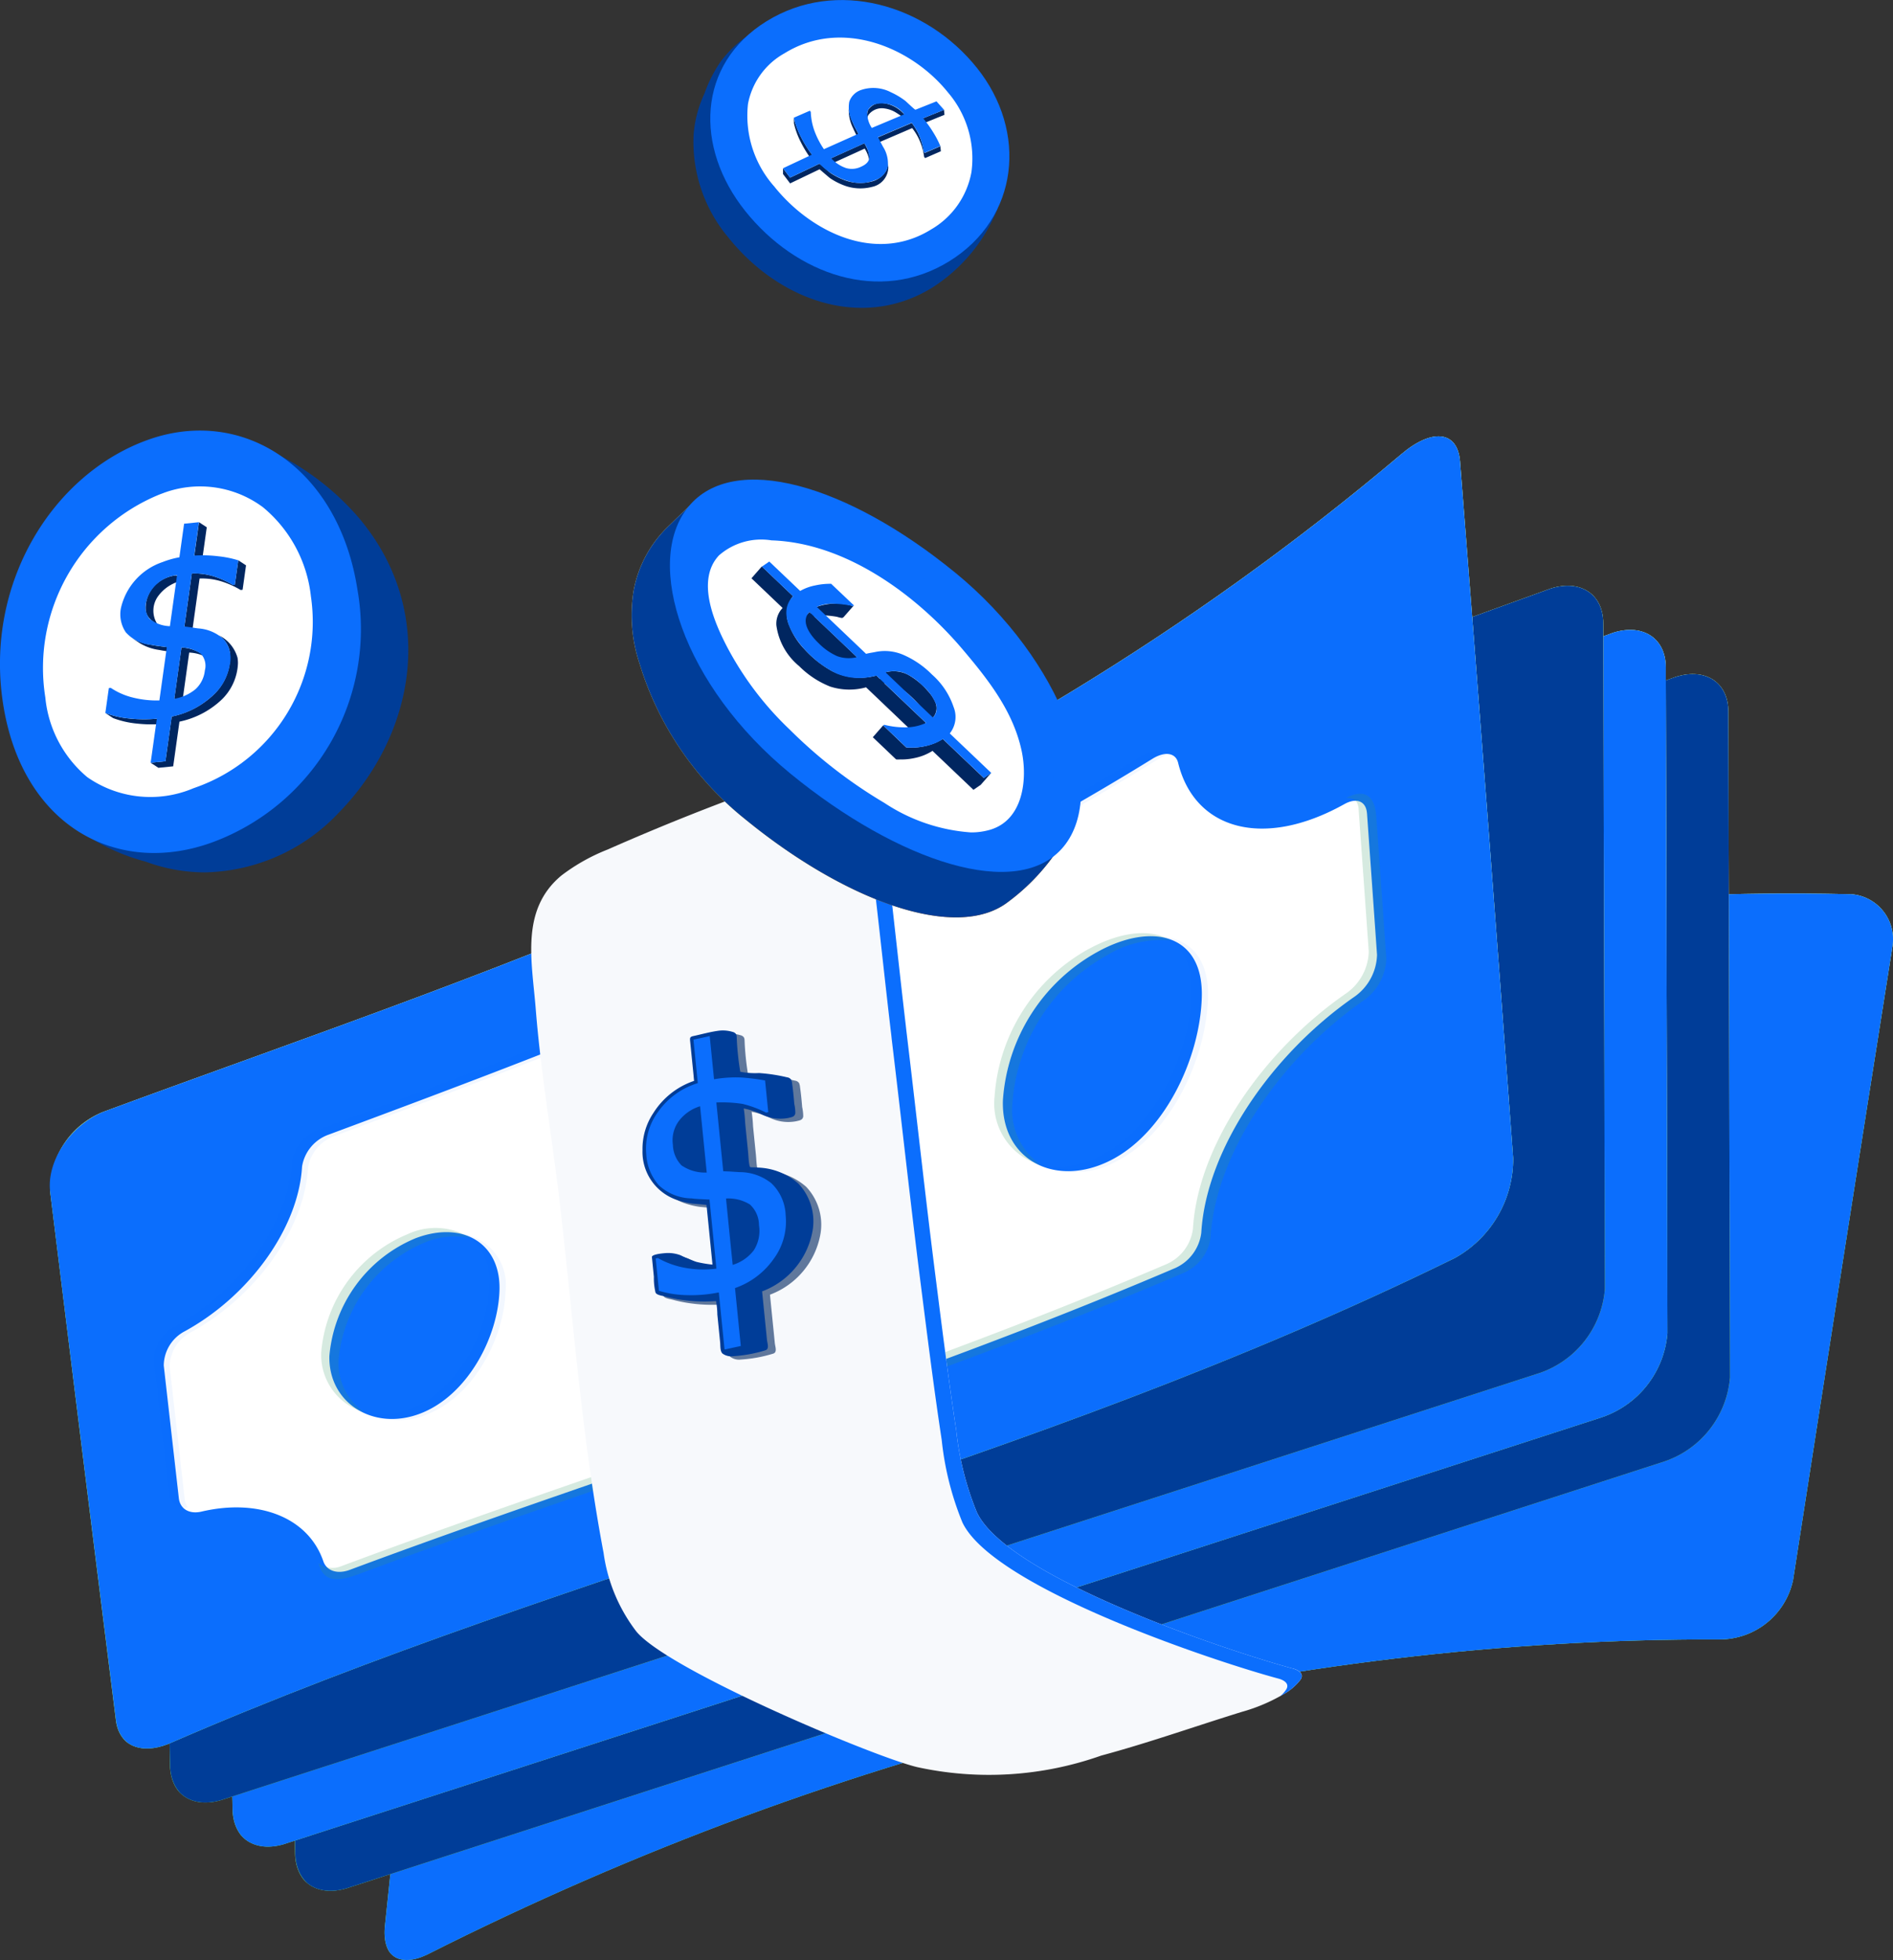 <svg xmlns="http://www.w3.org/2000/svg" xmlns:xlink="http://www.w3.org/1999/xlink"
                                        width="116.328" height="120.377" viewBox="0 0 116.328 120.377">
                                        <rect x="0" y="0" width="116.328" height="120.377" fill="#333333" stroke="none"/>
                                        <defs>
                                            <clipPath id="clip-pathh">
                                                <path id="Path_2857" data-name="Path 2857"
                                                    d="M411.756,811.948c-26.5-.059-53.761,6.414-79.418,19.361-1.691.808-2.8.087-2.6-1.728q2.061-19.575,4.176-39.062a8.372,8.372,0,0,1,4.162-5.73c26.491-12.961,54.467-19.189,81.445-18.613a2.775,2.775,0,0,1,2.869,3.223q-3.072,19.385-6.11,38.928a4.607,4.607,0,0,1-4.523,3.621Z"
                                                    transform="translate(-329.714 -766.14)" fill="none" />
                                            </clipPath>
                                            <linearGradient id="linear-gradient" x1="-0.135" y1="0.052" x2="-0.168"
                                                y2="0.81" gradientUnits="objectBoundingBox">
                                                <stop offset="0" stop-color="#bbe4a7" />
                                                <stop offset="0.04" stop-color="#addea0" />
                                                <stop offset="0.15" stop-color="#86ce8c" />
                                                <stop offset="0.21" stop-color="#78c885" />
                                                <stop offset="0.53" stop-color="#78c885" />
                                                <stop offset="0.82" stop-color="#78c885" />
                                                <stop offset="1" stop-color="#3d9c6c" />
                                            </linearGradient>
                                            <linearGradient id="linear-gradient-2" x1="-0.151" y1="-0.015" x2="-0.155"
                                                y2="0.712" gradientUnits="objectBoundingBox">
                                                <stop offset="0" stop-color="#bbe4a7" />
                                                <stop offset="0.03" stop-color="#9fd899" />
                                                <stop offset="0.07" stop-color="#89cf8e" />
                                                <stop offset="0.11" stop-color="#7cc987" />
                                                <stop offset="0.14" stop-color="#78c885" />
                                                <stop offset="0.51" stop-color="#78c885" />
                                            </linearGradient>
                                            <clipPath id="clip-path-2">
                                                <path id="Path_2861" data-name="Path 2861"
                                                    d="M327.463,626.361,246.47,652.582c-1.786.531-3.139-.369-3.167-2.106l-.749-37.538a5.965,5.965,0,0,1,3.783-5.106l81.647-29.594c1.9-.689,3.394.214,3.406,2.057l.1,40.911a5.961,5.961,0,0,1-4.023,5.154Z"
                                                    transform="translate(-242.554 -578.008)" fill="none" />
                                            </clipPath>
                                            <linearGradient id="linear-gradient-3" x1="0.333" y1="0.415" x2="0.302"
                                                y2="1.026" xlink:href="#linear-gradient" />
                                            <linearGradient id="linear-gradient-4" x1="0.319" y1="0.384" x2="0.315"
                                                y2="0.996" xlink:href="#linear-gradient-2" />
                                            <clipPath id="clip-path-3">
                                                <path id="Path_2865" data-name="Path 2865"
                                                    d="M273.794,588.48,192.8,614.7c-1.786.531-3.14-.369-3.167-2.106l-.749-37.538a5.965,5.965,0,0,1,3.783-5.106l81.647-29.594c1.9-.689,3.394.214,3.406,2.057l.1,40.911a5.961,5.961,0,0,1-4.023,5.154Z"
                                                    transform="translate(-188.884 -540.127)" fill="none" />
                                            </clipPath>
                                            <linearGradient id="linear-gradient-5" x1="0.331" y1="0.396" x2="0.3"
                                                y2="1.006" xlink:href="#linear-gradient" />
                                            <linearGradient id="linear-gradient-6" x1="0.317" y1="0.365" x2="0.313"
                                                y2="0.977" xlink:href="#linear-gradient-2" />
                                            <clipPath id="clip-path-4">
                                                <path id="Path_2869" data-name="Path 2869"
                                                    d="M220.133,550.6,139.14,576.822c-1.786.531-3.14-.369-3.167-2.106l-.749-37.538a5.965,5.965,0,0,1,3.783-5.106l81.647-29.594c1.9-.689,3.394.213,3.406,2.057l.1,40.911a5.961,5.961,0,0,1-4.023,5.154Z"
                                                    transform="translate(-135.224 -502.247)" fill="none" />
                                            </clipPath>
                                            <linearGradient id="linear-gradient-7" x1="0.33" y1="0.377" x2="0.298"
                                                y2="0.987" xlink:href="#linear-gradient" />
                                            <linearGradient id="linear-gradient-8" x1="0.315" y1="0.346" x2="0.311"
                                                y2="0.957" xlink:href="#linear-gradient-2" />
                                            <clipPath id="clip-path-5">
                                                <path id="Path_2873" data-name="Path 2873"
                                                    d="M128.615,424.581c-26.341,12.923-53.7,18.792-79.008,29.821-1.679.685-3.056.1-3.237-1.4q-2.031-16.2-4.071-32.773a4.819,4.819,0,0,1,3.184-4.6c25.417-9.371,53.092-17.809,79.882-40.433,1.871-1.592,3.45-1.452,3.606.435q1.649,20.875,3.266,42.811a6.957,6.957,0,0,1-3.622,6.141Z"
                                                    transform="translate(-42.278 -374.097)" fill="none" />
                                            </clipPath>
                                            <linearGradient id="linear-gradient-9" x1="0.597" y1="0.533" x2="0.565"
                                                y2="1.12" xlink:href="#linear-gradient" />
                                            <linearGradient id="linear-gradient-10" x1="0.582" y1="0.504" x2="0.578"
                                                y2="1.09" xlink:href="#linear-gradient-2" />
                                            <linearGradient id="linear-gradient-11" x1="-0.005" y1="0.07" x2="0.915"
                                                y2="0.865" gradientUnits="objectBoundingBox">
                                                <stop offset="0" stop-color="#fffda6" />
                                                <stop offset="0.35" stop-color="#f8d54e" />
                                                <stop offset="0.45" stop-color="#f5cf4a" />
                                                <stop offset="0.56" stop-color="#eec13f" />
                                                <stop offset="0.68" stop-color="#e3a82e" />
                                                <stop offset="0.81" stop-color="#d38616" />
                                                <stop offset="0.91" stop-color="#c46700" />
                                                <stop offset="0.95" stop-color="#c56902" />
                                                <stop offset="0.97" stop-color="#cb700a" />
                                                <stop offset="0.99" stop-color="#d57c18" />
                                                <stop offset="1" stop-color="#dd8523" />
                                            </linearGradient>
                                        </defs>
                                        <g id="_Layer_" transform="translate(0.002 0.005)">
                                            <g id="Group_4" data-name="Group 4" transform="translate(23.615 54.873)"
                                                clip-path="url(#clip-pathh)">
                                                <path id="Path_2854" data-name="Path 2854"
                                                    d="M410.907,816.375a171.433,171.433,0,0,0-78.336,15.079c-1.723.723-2.814-.075-2.612-1.943q2.037-19.4,4.127-38.711a9.007,9.007,0,0,1,4.5-6.169c26.438-12.878,54.344-19.056,81.253-18.464a3,3,0,0,1,3.1,3.491q-3.49,21.312-6.939,42.826a5,5,0,0,1-5.089,3.891Z"
                                                    transform="translate(-329.919 -766.128)"
                                                    fill="url(#linear-gradient)" />
                                                <g id="Group_2" data-name="Group 2" transform="translate(0.014 0)">
                                                    <path id="Path_2855" data-name="Path 2855"
                                                        d="M410.82,816.384a171.431,171.431,0,0,0-78.281,15.079c-1.722.723-2.812-.076-2.61-1.945q2.038-19.4,4.128-38.712a9.006,9.006,0,0,1,4.494-6.169c26.419-12.87,54.305-19.049,81.2-18.466a3,3,0,0,1,3.1,3.49q-3.491,21.313-6.94,42.829a5,5,0,0,1-5.086,3.893Z"
                                                        transform="translate(-329.905 -766.134)"
                                                        fill="url(#linear-gradient-2)" />
                                                </g>
                                                <g id="Group_3" data-name="Group 3" transform="translate(0.019 -0.001)">
                                                    <path id="Path_2856" data-name="Path 2856"
                                                        d="M411.063,816.365a171.427,171.427,0,0,0-78.447,15.079c-1.726.725-2.819-.072-2.617-1.941q2.035-19.4,4.123-38.709a9.012,9.012,0,0,1,4.5-6.172c26.474-12.895,54.42-19.071,81.364-18.459a3,3,0,0,1,3.105,3.494q-3.488,21.308-6.936,42.82a4.994,4.994,0,0,1-5.094,3.887Z"
                                                        transform="translate(-329.976 -766.121)" fill="#0b6efd" />
                                                </g>
                                            </g>
                                            <g id="Group_7" data-name="Group 7" transform="translate(17.372 41.397)"
                                                clip-path="url(#clip-path-2)">
                                                <path id="Path_2858" data-name="Path 2858"
                                                    d="M327.16,630.337l-80.573,21.638c-1.834.443-3.18-.529-3.208-2.318l-.756-37.2a6.43,6.43,0,0,1,4.088-5.5l81.448-29.521c2.062-.747,3.68.231,3.682,2.227l-.119,45.086A6.415,6.415,0,0,1,327.16,630.337Z"
                                                    transform="translate(-242.618 -577.243)"
                                                    fill="url(#linear-gradient-3)" />
                                                <g id="Group_5" data-name="Group 5" transform="translate(0.005 -0.037)">
                                                    <path id="Path_2859" data-name="Path 2859"
                                                        d="M327.1,630.64l-80.517,21.617c-1.832.443-3.177-.529-3.205-2.319l-.754-37.2a6.43,6.43,0,0,1,4.085-5.5l81.392-29.5c2.061-.747,3.677.232,3.68,2.228l-.12,45.086a6.41,6.41,0,0,1-4.559,5.589Z"
                                                        transform="translate(-242.624 -577.487)"
                                                        fill="url(#linear-gradient-4)" />
                                                </g>
                                                <g id="Group_6" data-name="Group 6" transform="translate(0.005 -0.103)">
                                                    <path id="Path_2860" data-name="Path 2860"
                                                        d="M327.28,629.727,246.6,651.4c-1.836.445-3.184-.527-3.213-2.316l-.759-37.2a6.436,6.436,0,0,1,4.094-5.5l81.559-29.562c2.065-.749,3.685.229,3.687,2.225l-.115,45.084a6.42,6.42,0,0,1-4.568,5.592Z"
                                                        transform="translate(-242.623 -576.574)" fill="#003d98" />
                                                </g>
                                            </g>
                                            <g id="Group_10" data-name="Group 10" transform="translate(13.528 38.684)"
                                                clip-path="url(#clip-path-3)">
                                                <path id="Path_2862" data-name="Path 2862"
                                                    d="M273.491,592.457l-80.574,21.638c-1.834.443-3.18-.529-3.208-2.318l-.756-37.2a6.43,6.43,0,0,1,4.088-5.5l81.448-29.521c2.062-.747,3.68.231,3.682,2.227l-.119,45.086a6.415,6.415,0,0,1-4.562,5.59Z"
                                                    transform="translate(-188.949 -539.363)"
                                                    fill="url(#linear-gradient-5)" />
                                                <g id="Group_8" data-name="Group 8" transform="translate(0.006 -0.037)">
                                                    <path id="Path_2863" data-name="Path 2863"
                                                        d="M273.44,592.76l-80.517,21.618c-1.832.443-3.177-.529-3.205-2.319l-.754-37.2a6.43,6.43,0,0,1,4.085-5.5l81.392-29.5c2.061-.747,3.677.232,3.68,2.228L278,587.171a6.41,6.41,0,0,1-4.559,5.589Z"
                                                        transform="translate(-188.964 -539.607)"
                                                        fill="url(#linear-gradient-6)" />
                                                </g>
                                                <g id="Group_9" data-name="Group 9" transform="translate(0.006 -0.102)">
                                                    <path id="Path_2864" data-name="Path 2864"
                                                        d="M273.62,591.856l-80.685,21.679c-1.836.445-3.184-.527-3.213-2.316l-.759-37.2a6.436,6.436,0,0,1,4.094-5.5l81.559-29.562c2.065-.749,3.685.229,3.688,2.225l-.115,45.084a6.42,6.42,0,0,1-4.568,5.592Z"
                                                        transform="translate(-188.964 -538.703)" fill="#0b6efd" />
                                                </g>
                                            </g>
                                            <g id="Group_13" data-name="Group 13" transform="translate(9.684 35.971)"
                                                clip-path="url(#clip-path-4)">
                                                <path id="Path_2866" data-name="Path 2866"
                                                    d="M219.83,554.577l-80.573,21.638c-1.834.443-3.18-.529-3.208-2.318l-.756-37.2a6.43,6.43,0,0,1,4.088-5.5l81.448-29.521c2.062-.747,3.68.231,3.682,2.227l-.119,45.086A6.415,6.415,0,0,1,219.83,554.577Z"
                                                    transform="translate(-135.289 -501.483)"
                                                    fill="url(#linear-gradient-7)" />
                                                <g id="Group_11" data-name="Group 11"
                                                    transform="translate(0.005 -0.037)">
                                                    <path id="Path_2867" data-name="Path 2867"
                                                        d="M219.77,554.88,139.253,576.5c-1.832.443-3.177-.529-3.205-2.319l-.754-37.2a6.43,6.43,0,0,1,4.085-5.5l81.392-29.5c2.061-.747,3.677.232,3.68,2.228l-.12,45.086a6.41,6.41,0,0,1-4.559,5.589Z"
                                                        transform="translate(-135.294 -501.727)"
                                                        fill="url(#linear-gradient-8)" />
                                                </g>
                                                <g id="Group_12" data-name="Group 12"
                                                    transform="translate(0.005 -0.102)">
                                                    <path id="Path_2868" data-name="Path 2868"
                                                        d="M219.951,553.976l-80.685,21.679c-1.836.445-3.184-.527-3.213-2.316l-.759-37.2a6.436,6.436,0,0,1,4.094-5.5l81.559-29.562c2.065-.749,3.685.229,3.687,2.225l-.115,45.085a6.42,6.42,0,0,1-4.568,5.592Z"
                                                        transform="translate(-135.294 -500.824)" fill="#003d98" />
                                                </g>
                                            </g>
                                            <g id="Group_16" data-name="Group 16" transform="translate(3.026 26.791)"
                                                clip-path="url(#clip-path-5)">
                                                <path id="Path_2870" data-name="Path 2870"
                                                    d="M128.976,427.167c-26.3,10.377-53.635,15.229-78.943,24.92-1.732.617-3.109-.032-3.3-1.58q-2.019-16.052-4.048-32.475a5.2,5.2,0,0,1,3.443-4.954c25.372-9.344,52.979-17.811,79.7-40.42,2.03-1.731,3.738-1.584,3.9.471q1.7,23.124,3.367,47.474A7.161,7.161,0,0,1,128.976,427.167Z"
                                                    transform="translate(-42.639 -371.653)"
                                                    fill="url(#linear-gradient-9)" />
                                                <g id="Group_14" data-name="Group 14"
                                                    transform="translate(0.027 -0.135)">
                                                    <path id="Path_2871" data-name="Path 2871"
                                                        d="M128.908,427.885c-26.279,10.358-53.6,15.21-78.889,24.893-1.731.616-3.107-.034-3.294-1.581q-2.018-16.053-4.046-32.476a5.191,5.191,0,0,1,3.441-4.952c25.355-9.338,52.941-17.8,79.647-40.372,2.029-1.728,3.736-1.579,3.895.474q1.7,23.117,3.367,47.457a7.154,7.154,0,0,1-4.12,6.559Z"
                                                        transform="translate(-42.657 -372.206)"
                                                        fill="url(#linear-gradient-10)" />
                                                </g>
                                                <g id="Group_15" data-name="Group 15"
                                                    transform="translate(0.029 -0.293)">
                                                    <path id="Path_2872" data-name="Path 2872"
                                                        d="M129.1,425.755C102.773,436.17,75.394,441.024,50.05,450.73c-1.735.617-3.114-.03-3.3-1.578Q44.728,433.1,42.7,416.679c-.226-1.915,1.346-4.195,3.448-4.955,25.407-9.358,53.056-17.834,79.813-40.516,2.033-1.737,3.743-1.593,3.9.463q1.7,23.14,3.369,47.511a7.178,7.178,0,0,1-4.128,6.575Z"
                                                        transform="translate(-42.677 -370.007)" fill="#0b6efd" />
                                                </g>
                                            </g>
                                            <g id="Group_17" data-name="Group 17" transform="translate(9.44 46.102)">
                                                <path id="Path_2874" data-name="Path 2874"
                                                    d="M214.367,650.089c-.054-.754-.646-.99-1.4-.563-4.978,2.774-9.2,1.562-10.205-2.542-.151-.622-.816-.719-1.57-.253-17.026,10.507-34.169,16.97-50.637,23.09a2.5,2.5,0,0,0-1.63,1.963c-.214,3.765-3.223,7.929-7.2,10.108A2.4,2.4,0,0,0,140.427,684q.462,4.067.923,8.116c.062.686.639,1.032,1.4.854,3.488-.815,6.556.338,7.484,3.055.2.577.834.8,1.585.539,16.529-6.157,33.717-11.27,50.759-18.549a2.74,2.74,0,0,0,1.608-2.18c.3-5.093,4.3-10.936,9.389-14.469a3.255,3.255,0,0,0,1.41-2.589q-.307-4.362-.616-8.687Zm-53.309,29.27c-.075,2.882-1.951,6.452-4.836,7.578s-5.684-.622-5.617-3.523a8.625,8.625,0,0,1,5.286-7.227c2.891-1.108,5.244.292,5.167,3.174ZM184.85,670.1c-.171,5.629-3.464,11.083-8.322,12.969s-9.441-.3-9.293-5.68a14.626,14.626,0,0,1,8.724-12.568C180.838,662.708,185.024,664.459,184.85,670.1Zm19.366-8.705c-.121,3.849-2.369,8.457-5.739,10.07s-6.595-.165-6.483-3.748a11.268,11.268,0,0,1,5.828-9.13C201.2,656.734,204.337,657.535,204.216,661.391Z"
                                                    transform="translate(-139.806 -646.241)" fill="#fff" />
                                                <path id="Path_2875" data-name="Path 2875"
                                                    d="M150.9,673.388a3.292,3.292,0,0,1,1.537,3.127c-.076,2.882-1.95,6.452-4.83,7.577a4.637,4.637,0,0,1-2.682.248,4.4,4.4,0,0,0,3.684.114c2.887-1.125,4.76-4.694,4.837-7.577a3.159,3.159,0,0,0-2.546-3.488ZM173.33,661.57c1.837.792,2.987,2.712,2.894,5.7-.172,5.615-3.46,11.06-8.32,12.948a8.317,8.317,0,0,1-5.1.453,7.8,7.8,0,0,0,6.124-.091c4.858-1.886,8.151-7.35,8.32-12.984.107-3.531-1.5-5.561-3.917-6.029Zm19.233-17.592c-17.031,10.455-34.167,16.884-50.62,22.982a2.5,2.5,0,0,0-1.628,1.966c-.213,3.767-3.218,7.932-7.2,10.11a2.406,2.406,0,0,0-1.29,2.108q.463,4.073.926,8.128a.963.963,0,0,0,1.17.888,1.042,1.042,0,0,1-.192-.534q-.461-4.046-.922-8.11a2.406,2.406,0,0,1,1.289-2.1c3.985-2.178,7-6.341,7.21-10.1a2.5,2.5,0,0,1,1.632-1.963c16.478-6.131,33.623-12.619,50.646-23.166a2.376,2.376,0,0,1,.427-.211c-.258-.372-.824-.377-1.452.007Zm1.3,11.145c1.1.486,1.789,1.64,1.729,3.47-.12,3.834-2.367,8.425-5.738,10.036a5.343,5.343,0,0,1-3.306.525,4.921,4.921,0,0,0,4.327-.191c3.369-1.617,5.619-6.24,5.74-10.1.072-2.358-1.075-3.593-2.753-3.744Z"
                                                    transform="translate(-131.823 -643.69)" fill="rgba(11,110,253,0.1)"
                                                    opacity="0.53" />
                                                <path id="Path_2876" data-name="Path 2876"
                                                    d="M278.674,707.636a8.623,8.623,0,0,0-5.283,7.23,3.658,3.658,0,0,0,2.657,3.7,3.658,3.658,0,0,1-1.594-3.2,8.631,8.631,0,0,1,5.293-7.226,4.74,4.74,0,0,1,2.842-.268A4.059,4.059,0,0,0,278.674,707.636Zm20.056-11.344a14.6,14.6,0,0,0-8.721,12.556c-.087,3.167,1.464,5.217,3.744,5.994a5.853,5.853,0,0,1-2.657-5.5,14.65,14.65,0,0,1,8.729-12.585,8.2,8.2,0,0,1,5.364-.658c-1.642-.947-3.96-.874-6.46.2Zm21.863-6.207a11.231,11.231,0,0,0-5.826,9.107,3.912,3.912,0,0,0,2.866,4.187,4.081,4.081,0,0,1-1.774-3.733,11.3,11.3,0,0,1,5.826-9.154,6.314,6.314,0,0,1,3.9-.905c-1.2-.751-3.06-.547-4.989.5Zm17.632-8.118c-.049-.671-.3-1.937-1.859-1.132.458-.01.761.134.779.779q.309,4.31.617,8.656a3.242,3.242,0,0,1-1.412,2.582c-5.1,3.528-9.09,9.356-9.391,14.431a2.741,2.741,0,0,1-1.611,2.176c-17.046,7.276-34.229,12.395-50.746,18.563a1.413,1.413,0,0,1-1.382-.186c.269.927.811,1.289,2.444.676,16.543-6.144,33.735-11.25,50.774-18.533a2.754,2.754,0,0,0,1.606-2.183c.3-5.109,4.295-10.968,9.385-14.513a3.266,3.266,0,0,0,1.411-2.594q-.307-4.38-.615-8.722Z"
                                                    transform="translate(-263.092 -677.933)" fill="#3d9c6c"
                                                    opacity="0.21" />
                                            </g>
                                            <path id="Path_2877" data-name="Path 2877"
                                                d="M502.536,700.088c-3.74-1-17.523-5.549-19.428-9.6a18.338,18.338,0,0,1-1.268-5.047c-.507-3.327-.92-6.67-1.344-10.008-.613-4.871-1.143-9.752-1.731-14.626-.017-.16-.034-.319-.054-.478-.272-2.322-.523-4.647-.786-6.97q-.2-1.8-.422-3.589c-.112-.913-.526-2.152-.008-3,.234-.383.661-.39,1.047-.535.642-.242,1.294-.446,1.939-.678a.242.242,0,0,0,.16-.119c.036-.095-.045-.189-.119-.256a4.042,4.042,0,0,0-4.554-1.22q-2.672.831-5.313,1.762-5.186,1.833-10.232,4.06a11.769,11.769,0,0,0-2.847,1.6c-2.534,2.109-1.806,5.261-1.574,8.194.321,4.057,1.034,8.063,1.5,12.1.827,7.185,1.334,14.257,2.669,21.306a10.215,10.215,0,0,0,1.993,4.8c1.859,2.342,14.539,7.7,17.269,8.354a20.665,20.665,0,0,0,11.318-.706c2.89-.776,5.759-1.794,8.632-2.682a10.742,10.742,0,0,0,2.571-1.087,3.407,3.407,0,0,0,1.05-.9c.243-.377-.157-.595-.466-.677Z"
                                                transform="translate(-423.082 -597.615)" fill="#f7f9fc" />
                                            <path id="Path_2878" data-name="Path 2878"
                                                d="M769.866,741.587c-3.74-1-17.523-5.549-19.428-9.6a18.337,18.337,0,0,1-1.268-5.047c-.507-3.327-.92-6.67-1.344-10.008-.613-4.871-1.143-9.752-1.731-14.626-.017-.16-.034-.32-.054-.478-.272-2.322-.523-4.647-.786-6.97q-.2-1.8-.422-3.589c-.105-.858-.477-2.006-.09-2.844a1.193,1.193,0,0,0-.808.46c-.517.847-.1,2.087.008,3q.22,1.793.422,3.589c.264,2.323.514,4.648.787,6.97.021.159.038.319.054.479.588,4.874,1.118,9.755,1.731,14.626.425,3.339.838,6.681,1.344,10.008a18.331,18.331,0,0,0,1.268,5.047c1.905,4.054,15.688,8.6,19.428,9.6.309.083.709.3.466.677a1.982,1.982,0,0,1-.362.405c.068-.039.136-.078.2-.12a3.408,3.408,0,0,0,1.05-.9c.243-.377-.157-.594-.466-.677Z"
                                                transform="translate(-690.412 -639.114)" fill="#0b6efd" />
                                            <path id="Path_2879" data-name="Path 2879"
                                                d="M567.032,889.427a.347.347,0,0,0-.264-.181,10.519,10.519,0,0,0-1.73-.265,4.8,4.8,0,0,1-1.156-.079,16.85,16.85,0,0,1-.221-2.152.377.377,0,0,0-.043-.166.349.349,0,0,0-.2-.128,2.073,2.073,0,0,0-.9-.07h0c-.514.072-1.026.217-1.534.327-.193.042-.2.113-.186.284l.217,2.166,0,.024.028.279-.011,0-.028.009a4.744,4.744,0,0,0-2.455,1.947,3.96,3.96,0,0,0-.676,2.284v.014a3.117,3.117,0,0,0,2.008,3.016,4.94,4.94,0,0,0,1.019.257c.078.012.905.075.907.092l.363,3.624,0,.038a7.6,7.6,0,0,1-1.009-.175,8.193,8.193,0,0,1-.949-.4,2.162,2.162,0,0,0-1-.125c-.122.009-.779.069-.761.239q.06.6.121,1.208a3.858,3.858,0,0,0,.1.966s0,0,0,0c.075.168.44.2.6.246a8.836,8.836,0,0,0,.964.2,9.762,9.762,0,0,0,2.039.087l.115-.006a4.628,4.628,0,0,1,.082.824l.086.858.086.858c.019.195-.01.535.145.681a.9.9,0,0,0,.637.165,8.537,8.537,0,0,0,1.983-.36c.281-.075.135-.425.113-.643q-.049-.5-.1-.994-.1-.994-.2-1.988l.046-.016a4.883,4.883,0,0,0,3.036-3.6,3.376,3.376,0,0,0-.854-3.006,3.944,3.944,0,0,0-2.458-.979c-.109-.009-.218-.014-.327-.017-.165-.005-.19.021-.222-.145-.054-.279-.058-.577-.087-.859q-.087-.858-.173-1.718a8.108,8.108,0,0,0-.087-.893,4.618,4.618,0,0,1,1.1.361,2.6,2.6,0,0,0,1.653.218c.206-.049.388-.067.418-.3a2.688,2.688,0,0,0-.065-.564c-.034-.408-.07-.816-.131-1.221a.7.7,0,0,0-.049-.224Z"
                                                transform="translate(-517.909 -822.879)" fill="#002660"
                                                opacity="0.61" />
                                            <path id="Path_2880" data-name="Path 2880"
                                                d="M560.3,886.586a.347.347,0,0,0-.264-.181,10.435,10.435,0,0,0-1.73-.264,4.8,4.8,0,0,1-1.156-.079,16.861,16.861,0,0,1-.221-2.152.376.376,0,0,0-.043-.166.349.349,0,0,0-.2-.128,2.072,2.072,0,0,0-.9-.07h0c-.514.072-1.026.217-1.534.327-.193.042-.2.113-.185.284l.217,2.166,0,.024.028.279-.011,0-.028.009a4.744,4.744,0,0,0-2.455,1.947,3.961,3.961,0,0,0-.676,2.284v.014a3.116,3.116,0,0,0,2.008,3.016,4.944,4.944,0,0,0,1.019.257c.078.012.905.075.907.092l.363,3.624,0,.038a7.727,7.727,0,0,1-1.009-.175,8.183,8.183,0,0,1-.949-.4,2.161,2.161,0,0,0-1-.125c-.122.009-.779.069-.761.239q.06.6.121,1.208a3.856,3.856,0,0,0,.1.966s0,0,0,0c.074.168.44.2.6.246a8.824,8.824,0,0,0,.964.2,9.753,9.753,0,0,0,2.039.087l.115-.006a4.629,4.629,0,0,1,.082.824l.086.858.086.858c.019.195-.01.535.145.681a.9.9,0,0,0,.637.165,8.534,8.534,0,0,0,1.983-.36c.281-.074.135-.425.113-.642q-.049-.5-.1-.994-.1-.994-.2-1.988l.046-.016a4.883,4.883,0,0,0,3.036-3.6,3.376,3.376,0,0,0-.855-3.006,3.944,3.944,0,0,0-2.458-.979c-.109-.009-.218-.014-.327-.016-.166-.005-.19.021-.222-.145-.054-.279-.058-.577-.087-.859q-.087-.859-.173-1.718a8.106,8.106,0,0,0-.087-.893,4.651,4.651,0,0,1,1.1.361,2.6,2.6,0,0,0,1.652.218c.206-.049.388-.067.418-.3a2.687,2.687,0,0,0-.065-.564c-.034-.408-.07-.816-.131-1.221a.7.7,0,0,0-.049-.224Z"
                                                transform="translate(-511.661 -820.243)" fill="#003d98" />
                                            <path id="Path_2881" data-name="Path 2881"
                                                d="M561.9,897.456a2.84,2.84,0,0,1,.865,1.95,3.861,3.861,0,0,1-.741,2.694,4.829,4.829,0,0,1-2.371,1.783l.357,3.556-1,.217q-.176-1.754-.352-3.507a8.464,8.464,0,0,1-1.939.168,6.339,6.339,0,0,1-1.74-.266q-.1-.992-.2-1.984l.132-.029a5.369,5.369,0,0,0,1.661.6,6.263,6.263,0,0,0,1.939.052l-.425-4.243-.552-.026c-.217-.009-.4-.025-.553-.046a3.006,3.006,0,0,1-2.011-.809,3.118,3.118,0,0,1-.769-1.881,3.817,3.817,0,0,1,.733-2.638,4.631,4.631,0,0,1,2.433-1.751q-.134-1.337-.268-2.672l1-.217q.133,1.326.266,2.652a7.8,7.8,0,0,1,1.684-.108,13.144,13.144,0,0,1,1.453.182l.195,1.945-.132.029a6.85,6.85,0,0,0-1.434-.533,8.252,8.252,0,0,0-1.624-.09l.423,4.224s.383.013.556.025.322.022.448.029a3.119,3.119,0,0,1,1.962.689Zm-3.985-.673s-.271-2.711-.408-4.067a2.586,2.586,0,0,0-1.271.862,1.987,1.987,0,0,0-.4,1.5,1.884,1.884,0,0,0,.527,1.266,2.534,2.534,0,0,0,1.551.443Zm2.894,4.778a2.215,2.215,0,0,0,.318-1.539,1.732,1.732,0,0,0-.559-1.274,2.515,2.515,0,0,0-1.466-.365q.2,2.038.409,4.076a2.574,2.574,0,0,0,1.3-.9Z"
                                                transform="translate(-514.488 -824.779)" fill="#0b6efd" />
                                            <path id="Path_2882" data-name="Path 2882"
                                                d="M609.429,31.336c-4.286,2.652-9.425.824-12.545-3.08a9.129,9.129,0,0,1-2.129-6.311,7.231,7.231,0,0,1,.668-2.525A8.382,8.382,0,0,1,596.46,17.4,7.362,7.362,0,0,1,598.8,15.42a7.477,7.477,0,0,1,1.53-.508,8.607,8.607,0,0,1,3.193-.059,12.249,12.249,0,0,1,5.966,2.908,13.1,13.1,0,0,1,1.639,1.7c1.88,2.351,3.077,4.605,2.285,7.091A10.282,10.282,0,0,1,609.429,31.336Z"
                                                transform="translate(-552.134 -13.682)" fill="#003d98" />
                                            <path id="Path_2883" data-name="Path 2883"
                                                d="M624.046,16.036c-4.286,2.652-9.425.824-12.545-3.08S608.526,3.95,612.81,1.3s9.81-1.037,12.931,2.867,2.589,9.219-1.7,11.872Z"
                                                transform="translate(-565.706 0)" fill="#0b6efd" />
                                            <path id="Path_2884" data-name="Path 2884"
                                                d="M635.508,33.563a6.9,6.9,0,0,1-1.657-5.4,5.053,5.053,0,0,1,2.487-3.449c3.715-2.309,8.212-.506,10.556,2.36l.064.078a6.59,6.59,0,0,1,1.483,5.222,5.673,5.673,0,0,1-2.727,3.855c-3.655,2.271-7.813.257-10.128-2.575Z"
                                                transform="translate(-588.376 -21.975)" fill="#0b6efd" />
                                            <path id="Path_2885" data-name="Path 2885"
                                                d="M642.426,41.353a6.546,6.546,0,0,1-1.6-5.053,4.515,4.515,0,0,1,2.244-3.111c3.485-2.157,7.753-.4,10,2.349l.065.079a6.221,6.221,0,0,1,1.422,4.873,5.129,5.129,0,0,1-2.486,3.523c-3.408,2.109-7.348.149-9.567-2.564l-.077-.1Z"
                                                transform="translate(-594.863 -29.921)" fill="#fff" />
                                            <path id="Path_2886" data-name="Path 2886"
                                                d="M791.91,94.679l.025.312,1.29-.525-.028-.306Z"
                                                transform="translate(-735.188 -87.42)" fill="#002660" />
                                            <path id="Path_2887" data-name="Path 2887"
                                                d="M743.892,89.1a1.027,1.027,0,0,1,1-.413,1.763,1.763,0,0,1,.728.267c.082.051.5.317.51.408l-.022-.318-.035-.035L746.061,89l-.025-.024a2.047,2.047,0,0,0-1.291-.625.953.953,0,0,0-.863.433,1.091,1.091,0,0,0-.049.6.569.569,0,0,1,.009-.138.526.526,0,0,1,.051-.145Z"
                                                transform="translate(-690.539 -82.03)" fill="#002660" />
                                            <path id="Path_2888" data-name="Path 2888"
                                                d="M728.444,93.849c.066.128.123.236.17.324l-.015-.332c-.047-.089-.1-.2-.17-.326s-.119-.24-.158-.334a2.987,2.987,0,0,1-.249-.741A1.615,1.615,0,0,1,728,92.23h0l.014.335a2.558,2.558,0,0,0,.273.951c.039.094.092.2.158.333Z"
                                                transform="translate(-675.856 -85.629)" fill="#002660" />
                                            <path id="Path_2889" data-name="Path 2889"
                                                d="M755.984,107.177a4.007,4.007,0,0,0-.221-.867,2.989,2.989,0,0,0-.211-.453,3.906,3.906,0,0,0-.3-.456h0l-2.078.885.018.326,2.083-.895a3.435,3.435,0,0,1,.516.908,3.989,3.989,0,0,1,.221.866l.061.067.964-.418-.027-.308-.962.413-.061-.067Z"
                                                transform="translate(-699.223 -97.855)" fill="#002660" />
                                            <path id="Path_2890" data-name="Path 2890"
                                                d="M715.475,123.96l-.016-.329a1.579,1.579,0,0,0-.174-.572c-.036-.076-.077-.155-.125-.239h0l-2.04.921.011.34,2.045-.931A1.969,1.969,0,0,1,715.475,123.96Z"
                                                transform="translate(-662.042 -114.028)" fill="#002660" />
                                            <path id="Path_2891" data-name="Path 2891"
                                                d="M682.182,103.547l-.008-.346a7.066,7.066,0,0,1-.708-1.151,5.485,5.485,0,0,1-.34-.859c-.026-.089-.048-.175-.066-.261l.006.351a4.914,4.914,0,0,0,.406,1.117,7.046,7.046,0,0,0,.71,1.148Z"
                                                transform="translate(-632.278 -93.706)" fill="#002660" />
                                            <path id="Path_2892" data-name="Path 2892"
                                                d="M678.136,139.492a1.418,1.418,0,0,1-.847.683,2.8,2.8,0,0,1-1.847-.115,3.89,3.89,0,0,1-.747-.393c-.069-.047-.672-.572-.676-.569l-1.805.857-.435-.575,0,.354.436.573,1.809-.866c.006,0,.579.5.644.544a3.916,3.916,0,0,0,.745.4,2.845,2.845,0,0,0,1.854.133,1.247,1.247,0,0,0,.983-1.192l-.019-.323a.983.983,0,0,1-.1.494Z"
                                                transform="translate(-623.663 -129.049)" fill="#002660" />
                                            <path id="Path_2893" data-name="Path 2893"
                                                d="M680.366,77.2a7.217,7.217,0,0,1,.643.9,5.421,5.421,0,0,1,.418.812l-.962.413-.061-.067a4.011,4.011,0,0,0-.221-.867,3.436,3.436,0,0,0-.515-.91l-2.078.885c.065.113.122.221.173.32s.1.186.136.258a1.9,1.9,0,0,1,.3,1.219,1.154,1.154,0,0,1-.751.827,2.38,2.38,0,0,1-1.706.064A4.017,4.017,0,0,1,674,79.992l-1.805.857-.435-.575,1.777-.834a7.071,7.071,0,0,1-.708-1.151,5.022,5.022,0,0,1-.405-1.119l.986-.43.056.077a3.8,3.8,0,0,0,.207,1.111,5.1,5.1,0,0,0,.6,1.176l2.118-.946c-.047-.089-.1-.2-.17-.325s-.119-.24-.158-.334a1.914,1.914,0,0,1-.231-1.312,1.159,1.159,0,0,1,.728-.721,2.35,2.35,0,0,1,1.839.145,4.639,4.639,0,0,1,.862.513c.066.049.6.569.638.556l1.292-.514.464.519-1.286.519Zm-3.153.6,2-.839a1.744,1.744,0,0,0-1.793-.617.706.706,0,0,0-.486.489,1.689,1.689,0,0,0,.283.968Zm-.154,1.84a1.71,1.71,0,0,0-.3-.9l-2.04.921a2.2,2.2,0,0,0,.91.6,1.281,1.281,0,0,0,.934-.085C676.876,80.038,677.039,79.86,677.059,79.641Z"
                                                transform="translate(-623.644 -69.946)" fill="#0b6efd" />
                                            <path id="Path_2894" data-name="Path 2894"
                                                d="M32.473,378.7c4.643,5.713,3.289,13.112-1.392,17.907a11.6,11.6,0,0,1-8.232,3.67,10.478,10.478,0,0,1-3.641-.66,12.762,12.762,0,0,1-3.023-1.233,11.694,11.694,0,0,1-3.274-3.056,11.6,11.6,0,0,1-1.051-2.087,12.59,12.59,0,0,1-.809-4.465,16.449,16.449,0,0,1,4.634-11.155c2.819-2.889,5.66-4.813,9.275-3.974a16.127,16.127,0,0,1,7.515,5.053Z"
                                                transform="translate(-10.26 -346.704)" fill="#003d98" />
                                            <path id="Path_2895" data-name="Path 2895"
                                                d="M21.96,378.924A13.951,13.951,0,0,1,12.953,394.5c-5.829,2.065-11.6-1.077-12.764-8.533s3.1-14.167,8.932-16.232S20.8,371.468,21.96,378.924Z"
                                                transform="translate(0 -342.738)" fill="#0b6efd" />
                                            <path id="Path_2896" data-name="Path 2896"
                                                d="M32.708,427.123a7.349,7.349,0,0,1-6.91-.716A7.589,7.589,0,0,1,23,421.185a12.005,12.005,0,0,1,7.52-12.89l.119-.043a7.038,7.038,0,0,1,6.631.856,8.495,8.495,0,0,1,3.147,5.765c.917,6.148-3.281,10.633-7.569,12.2l-.144.052Z"
                                                transform="translate(-21.234 -378.59)" fill="#0b6efd" />
                                            <path id="Path_2897" data-name="Path 2897"
                                                d="M46.09,435.822a6.779,6.779,0,0,1-6.48-.7,7.289,7.289,0,0,1-2.578-4.9,11.5,11.5,0,0,1,7.058-12.476l.118-.043a6.469,6.469,0,0,1,6.2.843,8.253,8.253,0,0,1,2.944,5.468,10.782,10.782,0,0,1-7.116,11.753l-.143.052Z"
                                                transform="translate(-34.249 -387.397)" fill="#fff" />
                                            <path id="Path_2898" data-name="Path 2898"
                                                d="M167.465,448.072l-.477-.312-.288,2.049.477.311Z"
                                                transform="translate(-154.761 -415.692)" fill="#002660" />
                                            <path id="Path_2899" data-name="Path 2899"
                                                d="M124.926,495.437c.014.575.438.789.867,1.068a.818.818,0,0,1-.158-.132,1.511,1.511,0,0,1,.071-1.716,2.45,2.45,0,0,1,1.481-.939l.087-.019.057-.011c-.2-.128-.368-.3-.595-.284a2.157,2.157,0,0,0-1.319.691,1.982,1.982,0,0,0-.491,1.342Z"
                                                transform="translate(-115.978 -458.065)" fill="#002660" />
                                            <path id="Path_2900" data-name="Path 2900"
                                                d="M115.041,547.914c.128.026.283.053.469.076l.258.033.214.028h0l-.477-.311-.472-.061c-.186-.023-.342-.05-.469-.076a3.128,3.128,0,0,1-1.194-.413l.477.311A3.1,3.1,0,0,0,115.041,547.914Z"
                                                transform="translate(-105.251 -508)" fill="#002660" />
                                            <path id="Path_2901" data-name="Path 2901"
                                                d="M161.51,480.41l-.211,1.5-.119.013a5.634,5.634,0,0,0-1.138-.514,4.1,4.1,0,0,0-1.386-.19l-.456,3.258.477.311.456-3.258a4.1,4.1,0,0,1,1.386.19,5.634,5.634,0,0,1,1.138.514h0l.119-.013.211-1.5Z"
                                                transform="translate(-146.87 -446.004)" fill="#002660" />
                                            <path id="Path_2902" data-name="Path 2902"
                                                d="M94.052,612.049h0l-.477-.311a8.6,8.6,0,0,1-1.712-.014,5.725,5.725,0,0,1-1.453-.334l.477.311a5.7,5.7,0,0,0,1.453.334,8.394,8.394,0,0,0,1.281.043C93.765,612.072,93.908,612.062,94.052,612.049Z"
                                                transform="translate(-83.936 -567.602)" fill="#002660" />
                                            <path id="Path_2903" data-name="Path 2903"
                                                d="M149.53,558.327l.477.311.439-3.147a2.51,2.51,0,0,1,1.087.3l-.477-.311a2.509,2.509,0,0,0-1.087-.3Z"
                                                transform="translate(-138.821 -515.418)" fill="#002660" />
                                            <path id="Path_2904" data-name="Path 2904"
                                                d="M134.631,546.138a2.2,2.2,0,0,0-1.158-1.4,1.564,1.564,0,0,1,.7,1.4,3.23,3.23,0,0,1-1.024,2.256,5.269,5.269,0,0,1-2.476,1.314l-.093.023-.385,2.744-.91.09.477.311.91-.09.385-2.744a5.355,5.355,0,0,0,2.486-1.253,3.279,3.279,0,0,0,1.109-2.324,2,2,0,0,0-.024-.329Z"
                                                transform="translate(-120.031 -505.726)" fill="#002660" />
                                            <path id="Path_2905" data-name="Path 2905"
                                                d="M95.856,449.809a7.8,7.8,0,0,1,1.48.043,6.37,6.37,0,0,1,1.221.247l-.211,1.5-.119.013a5.634,5.634,0,0,0-1.138-.514,4.1,4.1,0,0,0-1.386-.19l-.456,3.258c.169.019.329.039.474.061s.273.043.382.056a2.532,2.532,0,0,1,1.564.674,1.794,1.794,0,0,1,.369,1.555,3.257,3.257,0,0,1-1.168,2,5.171,5.171,0,0,1-2.4,1.186l-.385,2.744-.91.09.38-2.705a8.537,8.537,0,0,1-1.712-.015,5.722,5.722,0,0,1-1.453-.334l.215-1.531.121-.013a4.241,4.241,0,0,0,1.319.585,6.027,6.027,0,0,0,1.666.187l.459-3.276c-.128-.016-.287-.038-.472-.061s-.342-.05-.469-.076a2.362,2.362,0,0,1-1.58-.77,1.972,1.972,0,0,1-.3-1.494,3.906,3.906,0,0,1,2.571-2.827,5.489,5.489,0,0,1,.9-.265l.121-.024.289-2.062.911-.092-.289,2.048Zm-1.5,4.336.441-3.14-.057.011a2.16,2.16,0,0,0-1.848,1.668,1.193,1.193,0,0,0,.21,1.006,2.105,2.105,0,0,0,1.256.455Zm1.912,1.7a2.146,2.146,0,0,0-1.2-.388l-.439,3.147a2.793,2.793,0,0,0,1.3-.589,1.812,1.812,0,0,0,.575-1.152A1.1,1.1,0,0,0,96.264,455.843Z"
                                                transform="translate(-83.917 -415.692)" fill="#0b6efd" />
                                            <path id="Path_2906" data-name="Path 2906"
                                                d="M567.56,442.648a12.876,12.876,0,0,1-2.8,2.816c-3.178,2.395-9.975-.091-16.107-5.1a19.518,19.518,0,0,1-6.508-9.585,9.338,9.338,0,0,1-.363-4.44,7.33,7.33,0,0,1,2.252-4.081c.372-.37.753-.728,1.134-1.088,3.126-2.466,9.593-.344,15.739,4.68a22.031,22.031,0,0,1,7.136,9.92,9.977,9.977,0,0,1,.529,4.537,5.739,5.739,0,0,1-1.009,2.347Z"
                                                transform="translate(-502.852 -390.047)"
                                                fill="url(#linear-gradient-11)" />
                                            <g id="Group_18" data-name="Group 18" transform="translate(38.796 30.089)">
                                                <path id="Path_2907" data-name="Path 2907"
                                                    d="M567.56,442.648a12.876,12.876,0,0,1-2.8,2.816c-3.178,2.395-9.975-.091-16.107-5.1a19.518,19.518,0,0,1-6.508-9.585,9.338,9.338,0,0,1-.363-4.44,7.33,7.33,0,0,1,2.252-4.081c.372-.37.753-.728,1.134-1.088,3.126-2.466,9.593-.344,15.739,4.68a22.031,22.031,0,0,1,7.136,9.92,9.977,9.977,0,0,1,.529,4.537,5.739,5.739,0,0,1-1.009,2.347Z"
                                                    transform="translate(-541.648 -420.136)" fill="#003d98" />
                                            </g>
                                            <path id="Path_2908" data-name="Path 2908"
                                                d="M592.257,416.885c6.613,5.4,9.471,13.405,6.681,16.82s-10.171.948-16.783-4.456-9.078-12.988-6.288-16.4,9.778-1.365,16.391,4.038Z"
                                                transform="translate(-533.568 -381.728)" fill="#0b6efd" />
                                            <path id="Path_2909" data-name="Path 2909"
                                                d="M623.223,459.458c-3.114,0-6.824-1.561-11.088-5.2-6.108-5.22-7.948-10.767-5.746-13.586a3.624,3.624,0,0,1,3.031-1.257c3.038,0,6.444,1.392,10.535,4.889,2.89,2.47,5.026,4.882,6.194,8.059,1.039,2.829.951,4.625-.084,5.949a3.4,3.4,0,0,1-2.842,1.15Z"
                                                transform="translate(-562.125 -407.94)" fill="#0b6efd" />
                                            <path id="Path_2910" data-name="Path 2910"
                                                d="M623.48,481.149a11.006,11.006,0,0,1-5.318-1.811,29.671,29.671,0,0,1-5.829-4.514,19.578,19.578,0,0,1-3.891-5.167c-.791-1.538-1.834-4.028-.451-5.518a3.945,3.945,0,0,1,3.23-.927c4.563.15,8.906,3.343,11.76,6.711,1.569,1.852,3.081,3.777,3.607,6.187.383,1.758.107,4.25-1.9,4.867a4.146,4.146,0,0,1-1.209.172Z"
                                                transform="translate(-563.815 -430.03)" fill="#fff" />
                                            <path id="Path_2911" data-name="Path 2911"
                                                d="M684.791,518.74l1.3,1.233,1.24,1.18.378.36.691-.783-2.64-2.512a3.277,3.277,0,0,1,.928-.032c.15.014.3.034.449.059.064.011.327.1.379.069l.062-.04.637-.728-.062.04-.016,0a3.544,3.544,0,0,0-2.206.054l-.355.405-.091-.087c-.246.244-.463.523-.691.783Z"
                                                transform="translate(-635.741 -480.375)" fill="#002660" />
                                            <path id="Path_2912" data-name="Path 2912"
                                                d="M655.372,495.407l-2.564-2.44a1.683,1.683,0,0,1,.876.232,3.988,3.988,0,0,1,.731.552c.494.446,1.41,1.363.765,2.051l.637-.728a.89.89,0,0,0,.134-.933,2.451,2.451,0,0,0-.471-.7,4.45,4.45,0,0,0-1.222-1,1.941,1.941,0,0,0-1.368-.139l-.354.4-.206-.2a3.826,3.826,0,0,1-2.729-.275,6.652,6.652,0,0,1-1.719-1.373,4.4,4.4,0,0,1-.893-1.395,1.753,1.753,0,0,1,.216-1.834l-1.916-1.824-.637.728,1.914,1.822-.057.065-.013.014-.032.039a1.4,1.4,0,0,0-.281.945,3.911,3.911,0,0,0,1.39,2.5l.014.013a5.618,5.618,0,0,0,1.9,1.251,3.848,3.848,0,0,0,2.208.047l3.043,2.9.637-.728Z"
                                                transform="translate(-598.476 -451.017)" fill="#002660" />
                                            <path id="Path_2913" data-name="Path 2913"
                                                d="M755.581,625.18l-2.516-2.393s-.362.2-.4.212a3.774,3.774,0,0,1-.5.178,3.9,3.9,0,0,1-1.347.127L749.4,621.95l-.637.728,1.422,1.354c.029.027.2.011.245.012.1,0,.2,0,.306-.006a3.831,3.831,0,0,0,.606-.085,3.213,3.213,0,0,0,1.089-.438l2.516,2.394.452-.312.637-.729-.451.312Z"
                                                transform="translate(-695.129 -577.405)" fill="#002660" />
                                            <path id="Path_2914" data-name="Path 2914"
                                                d="M655.913,483.27a3,3,0,0,1,.928-.342,4.219,4.219,0,0,1,.981-.1l1.4,1.327-.062.04a6.61,6.61,0,0,0-1.2-.145,2.277,2.277,0,0,0-1.021.195l3.029,2.884c.12-.03.234-.054.346-.072s.2-.036.283-.053a2.872,2.872,0,0,1,1.618.17,5.594,5.594,0,0,1,1.8,1.224,4.62,4.62,0,0,1,1.332,2,1.628,1.628,0,0,1-.236,1.62l2.549,2.426-.451.312-2.516-2.393a3.088,3.088,0,0,1-1.039.426,3.935,3.935,0,0,1-1.208.09l-1.422-1.354.061-.039a5.16,5.16,0,0,0,1.382.158,3,3,0,0,0,1.185-.273l-3.043-2.9c-.094.02-.208.044-.344.07a3.583,3.583,0,0,1-2.084-.19,6.172,6.172,0,0,1-1.691-1.191c-.832-.794-2.079-2.471-1.006-3.566l-1.916-1.824.453-.309,1.9,1.808Zm3.491,4.064-2.915-2.773c-.605.6.112,1.486.559,1.911a3.724,3.724,0,0,0,1.144.8,2.106,2.106,0,0,0,1.211.063Zm2.867.951a1.948,1.948,0,0,0-1.111-.021l2.921,2.78a.826.826,0,0,0,.181-.834,2.885,2.885,0,0,0-.823-1.125,3.4,3.4,0,0,0-1.168-.8Z"
                                                transform="translate(-606.748 -446.978)" fill="#0b6efd" />
                                        </g>
                                    </svg>